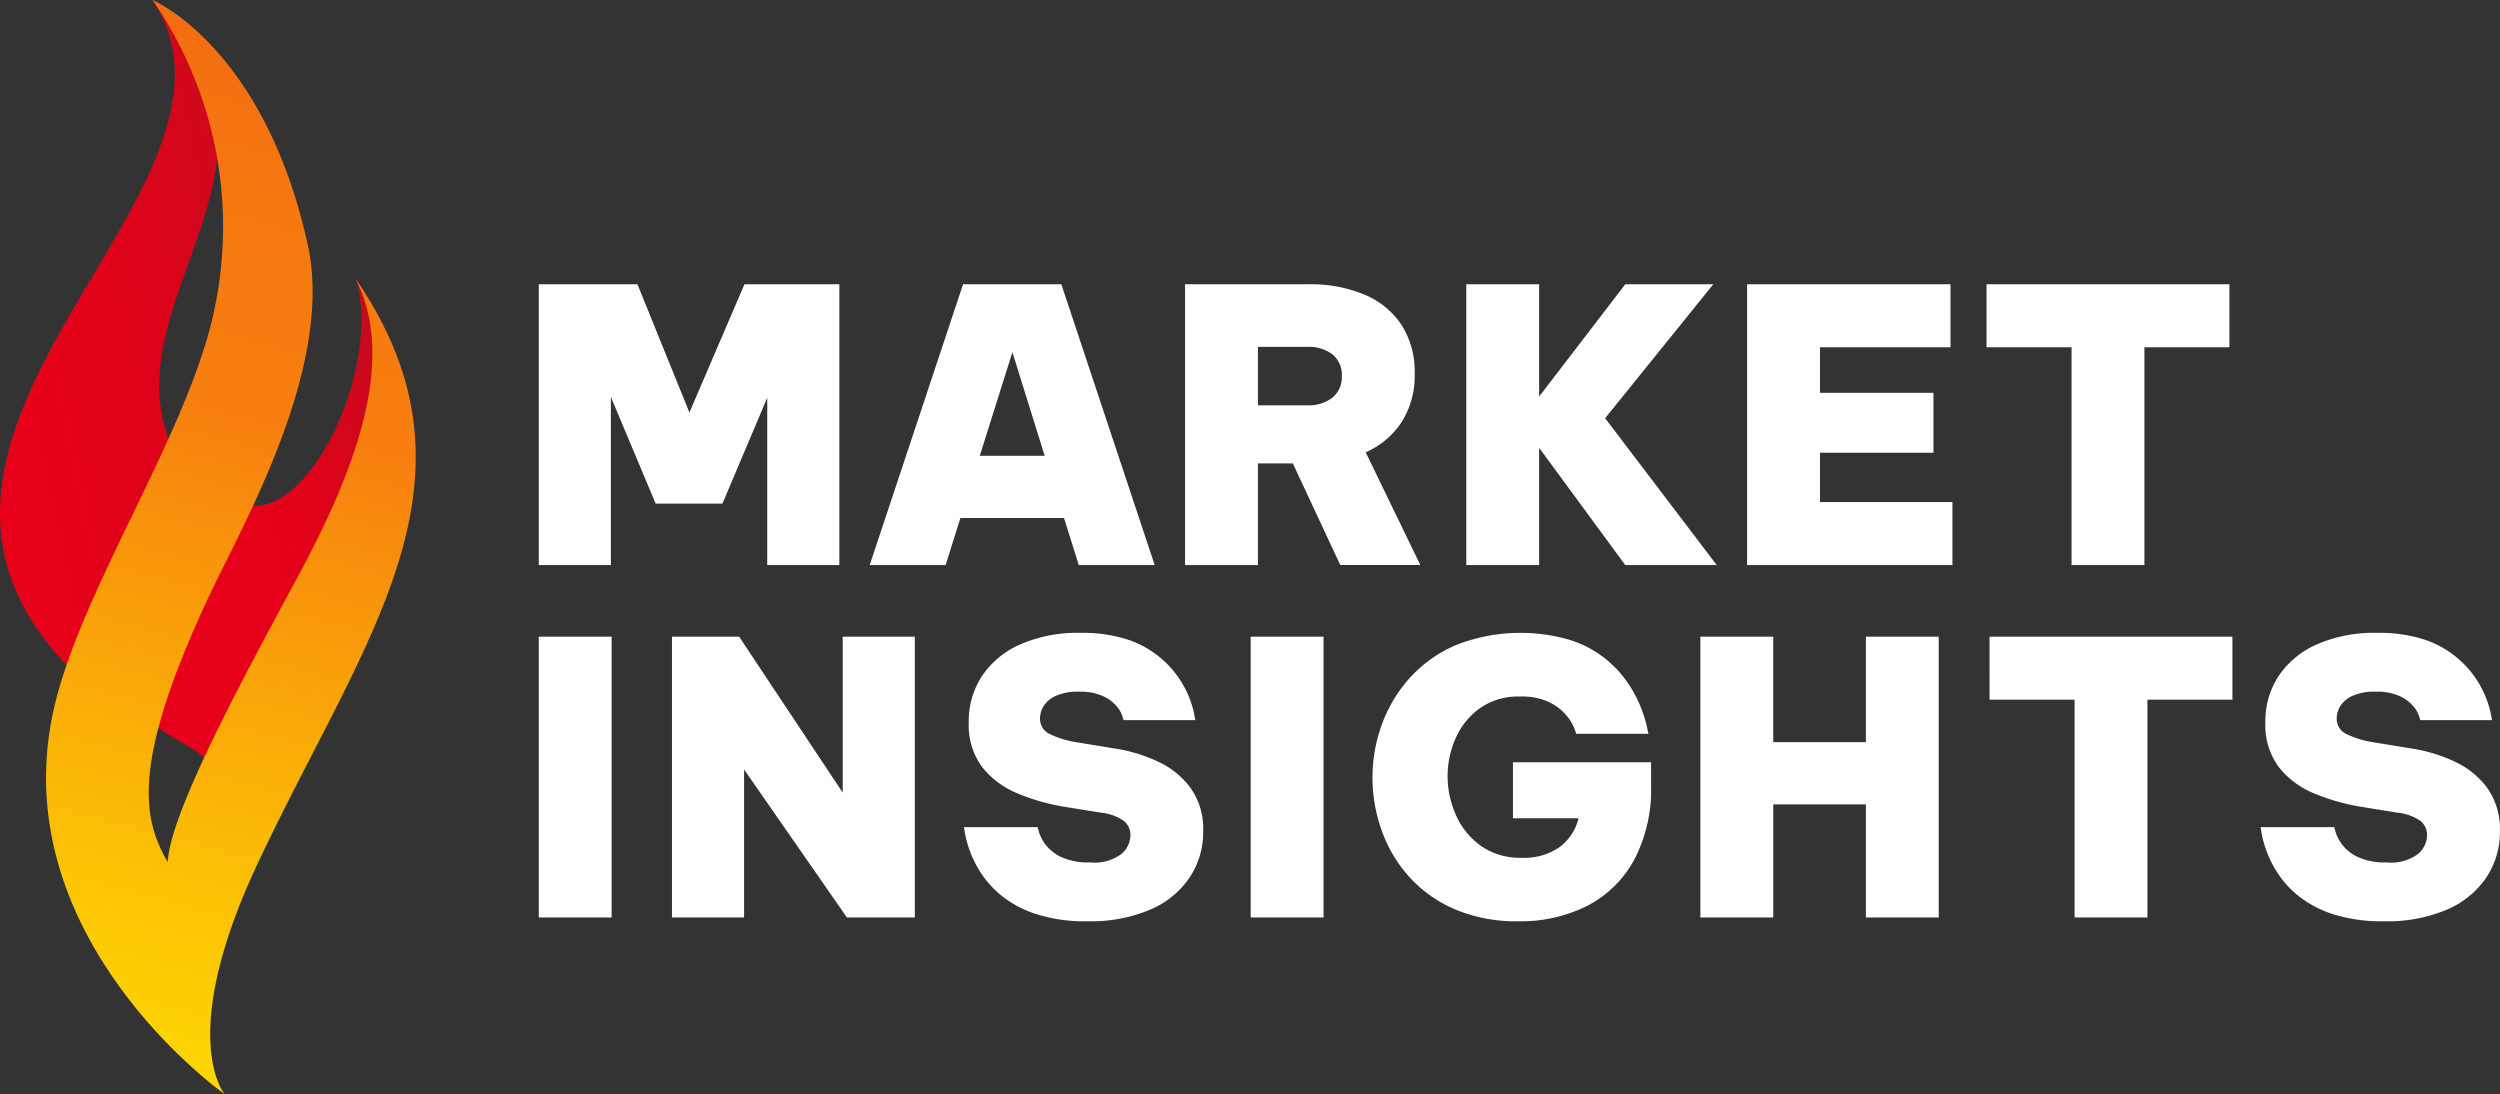 <svg xmlns="http://www.w3.org/2000/svg" xmlns:xlink="http://www.w3.org/1999/xlink" width="152.043" height="66.536" viewBox="0 0 152.043 66.536">
  <rect x="0" y="0" width="152.043" height="66.536" fill="#333333" stroke="none"/>
  <defs>
    <linearGradient id="linear-gradient" x1="1.655" y1="-0.33" x2="0.302" y2="0.219" gradientUnits="objectBoundingBox">
      <stop offset="0" stop-color="#770b14"/>
      <stop offset="0.194" stop-color="#950f1a"/>
      <stop offset="0.371" stop-color="#aa111e"/>
      <stop offset="0.488" stop-color="#b21320"/>
      <stop offset="0.669" stop-color="#cd081c"/>
      <stop offset="0.833" stop-color="#df0219"/>
      <stop offset="0.952" stop-color="#e60019"/>
    </linearGradient>
    <linearGradient id="linear-gradient-2" x1="1.955" y1="-0.196" x2="0.249" y2="0.287" xlink:href="#linear-gradient"/>
    <linearGradient id="linear-gradient-3" x1="0.5" y1="-0.264" x2="0.331" y2="1.162" gradientUnits="objectBoundingBox">
      <stop offset="0" stop-color="#ec4219"/>
      <stop offset="0.102" stop-color="#f05a14"/>
      <stop offset="0.213" stop-color="#f46e11"/>
      <stop offset="0.326" stop-color="#f67a0f"/>
      <stop offset="0.442" stop-color="#f77e0f"/>
      <stop offset="0.511" stop-color="#f88e0c"/>
      <stop offset="0.734" stop-color="#fbbe05"/>
      <stop offset="0.904" stop-color="#fedc01"/>
      <stop offset="1" stop-color="#ffe800"/>
    </linearGradient>
  </defs>
  <g id="Group_2265" data-name="Group 2265" transform="translate(-67.908 -34.671)">
    <g id="Group_66" data-name="Group 66" transform="translate(67.908 34.671)">
      <path id="Path_378" data-name="Path 378" d="M105.3,109.631c-1.041,2.265-5.356,10.35-5.909,12.845,2.759,2.758,4.432,1.414,4.527,5.753,1.758-4.072,3.986-8.988,6.036-12.779,3.408-6.3,5.941-14.287,2.37-19.423C113.96,101.4,109.292,111.254,105.3,109.631Z" transform="translate(-90.678 -79.049)" fill="url(#linear-gradient)"/>
      <path id="Path_379" data-name="Path 379" d="M78.883,62.916c-5.47-9.431,8.865-18.107-1.7-28.245,7.717,11.807-20.713,26.844-3.819,41.8C74.02,77.05,77.373,66.119,78.883,62.916Z" transform="translate(-67.908 -34.671)" fill="url(#linear-gradient-2)"/>
      <path id="Path_380" data-name="Path 380" d="M96.873,51.65c2.3,4.617.445,10.736-3.531,18.091-3.491,6.455-7.777,14.4-7.913,17.37-1.489-2.6-2.321-5.9,2.55-16.266,1.976-4.2,7.591-13.858,5.97-21.263-2.643-12.071-9.443-14.911-9.443-14.911a24.3,24.3,0,0,1,3.721,19.012c-1.624,7.439-8.077,16.848-9.72,24.082-3.159,13.913,10.375,23.442,10.375,23.442s-2.928-3.458,1.97-13.916C97.283,73.559,105.312,63.965,96.873,51.65Z" transform="translate(-75.228 -34.671)" fill="url(#linear-gradient-3)"/>
    </g>
    <path id="Path_1758" data-name="Path 1758" d="M1.68-3.641V-20.72h6l3.162,7.8,3.347-7.8h5.77V-3.641H15.574V-13.819L12.851-7.38H8.789L6.065-13.865V-3.641Zm20.126,0L27.483-20.72h5.978L39.138-3.641H34.522l-.9-2.862h-6.3l-.9,2.862ZM28.5-10.288h3.947l-1.962-6.3ZM40.985-3.641V-20.72h7.524a8.494,8.494,0,0,1,3.37.623,5.013,5.013,0,0,1,2.262,1.835,5.27,5.27,0,0,1,.808,2.989,5.24,5.24,0,0,1-.8,2.943A5,5,0,0,1,51.971-10.5l3.323,6.855h-4.87L47.539-9.826H45.416v6.185ZM48.44-16.912H45.416v3.554H48.44a2.328,2.328,0,0,0,1.5-.462,1.587,1.587,0,0,0,.577-1.316,1.58,1.58,0,0,0-.577-1.327A2.369,2.369,0,0,0,48.44-16.912ZM58.087-3.641V-20.72h4.431v6.832l5.239-6.832h5.354l-6.578,8.147L73.32-3.641H67.757l-5.239-7.132v7.132Zm17.079,0V-20.72H87.537v3.831H79.6v2.77h6.9v3.647H79.6v3h8.055v3.831Zm19.733,0V-16.889h-5.17V-20.72H104.5v3.831H99.33V-3.641ZM1.68,17.79V.711H6.111V17.79Zm8.1,0V.711h4.085l6.3,9.486V.711h4.385V17.79H20.421l-6.255-9v9Zm25.249.231A9.74,9.74,0,0,1,32,17.606a6.743,6.743,0,0,1-2.077-1.062,5.922,5.922,0,0,1-1.3-1.385,6.628,6.628,0,0,1-.715-1.385,6.481,6.481,0,0,1-.3-1.062l-.069-.415h4.477l.092.323a2.509,2.509,0,0,0,.4.75,2.588,2.588,0,0,0,.958.75,3.965,3.965,0,0,0,1.754.323,2.738,2.738,0,0,0,1.9-.519,1.538,1.538,0,0,0,.542-1.119,1.1,1.1,0,0,0-.4-.889,3.01,3.01,0,0,0-1.4-.5l-2.285-.369a12.725,12.725,0,0,1-2.793-.808,5.26,5.26,0,0,1-2.135-1.593,4.269,4.269,0,0,1-.819-2.723,4.981,4.981,0,0,1,.819-2.839,5.446,5.446,0,0,1,2.343-1.916A8.7,8.7,0,0,1,34.615.48a8.974,8.974,0,0,1,2.793.381,6.083,6.083,0,0,1,4.131,4.547l.069.381H37.246l-.081-.265a1.827,1.827,0,0,0-.358-.6,2.434,2.434,0,0,0-.819-.6,3.372,3.372,0,0,0-1.466-.265,3.212,3.212,0,0,0-1.4.254,1.683,1.683,0,0,0-.739.623,1.436,1.436,0,0,0-.219.739,1.029,1.029,0,0,0,.635.981,5.828,5.828,0,0,0,1.558.473l2.4.392a9.46,9.46,0,0,1,2.643.819,5.093,5.093,0,0,1,1.95,1.616,4.3,4.3,0,0,1,.739,2.573,5,5,0,0,1-.831,2.839,5.5,5.5,0,0,1-2.4,1.95A9.337,9.337,0,0,1,35.03,18.021Zm9.947-.231V.711h4.431V17.79Zm16.271.231a9.474,9.474,0,0,1-3.877-.739A7.982,7.982,0,0,1,54.6,15.3a8.415,8.415,0,0,1-1.662-2.816,9.573,9.573,0,0,1-.554-3.208,9.4,9.4,0,0,1,.565-3.208,8.6,8.6,0,0,1,1.685-2.827,8.1,8.1,0,0,1,2.8-2.008A10.742,10.742,0,0,1,64.422.919a6.768,6.768,0,0,1,2.135,1.142A6.845,6.845,0,0,1,67.93,3.55a7.574,7.574,0,0,1,.785,1.489,8.22,8.22,0,0,1,.358,1.142l.092.439H64.78l-.127-.346a2.862,2.862,0,0,0-.485-.785A3.2,3.2,0,0,0,63.141,4.7a3.884,3.884,0,0,0-1.777-.346,4.068,4.068,0,0,0-2.435.7,4.41,4.41,0,0,0-1.477,1.812,5.639,5.639,0,0,0-.5,2.331,5.765,5.765,0,0,0,.508,2.366,4.547,4.547,0,0,0,1.512,1.869,4.118,4.118,0,0,0,2.481.727,3.74,3.74,0,0,0,2.32-.658,3.079,3.079,0,0,0,1.142-1.743H60.926V8.351h8.4V9.758a9.157,9.157,0,0,1-1.039,4.547,6.8,6.8,0,0,1-2.85,2.781A9.011,9.011,0,0,1,61.249,18.021Zm11.078-.231V.711h4.431V7.127H82.39V.711h4.431V17.79H82.39V10.912H76.758V17.79Zm22.757,0V4.542h-5.17V.711h14.771V4.542h-5.17V17.79Zm18.81.231a9.74,9.74,0,0,1-3.035-.415,6.743,6.743,0,0,1-2.077-1.062,5.921,5.921,0,0,1-1.3-1.385,6.628,6.628,0,0,1-.715-1.385,6.482,6.482,0,0,1-.3-1.062l-.069-.415h4.477l.092.323a2.509,2.509,0,0,0,.4.75,2.588,2.588,0,0,0,.958.75,3.965,3.965,0,0,0,1.754.323,2.738,2.738,0,0,0,1.9-.519,1.538,1.538,0,0,0,.542-1.119,1.1,1.1,0,0,0-.4-.889,3.01,3.01,0,0,0-1.4-.5l-2.285-.369a12.725,12.725,0,0,1-2.793-.808,5.26,5.26,0,0,1-2.135-1.593,4.269,4.269,0,0,1-.819-2.723,4.981,4.981,0,0,1,.819-2.839,5.446,5.446,0,0,1,2.343-1.916A8.7,8.7,0,0,1,113.478.48a8.974,8.974,0,0,1,2.793.381A6.084,6.084,0,0,1,120.4,5.408l.069.381h-4.362l-.081-.265a1.827,1.827,0,0,0-.358-.6,2.434,2.434,0,0,0-.819-.6,3.372,3.372,0,0,0-1.466-.265,3.212,3.212,0,0,0-1.4.254,1.683,1.683,0,0,0-.739.623,1.436,1.436,0,0,0-.219.739,1.029,1.029,0,0,0,.635.981,5.828,5.828,0,0,0,1.558.473l2.4.392a9.46,9.46,0,0,1,2.643.819,5.093,5.093,0,0,1,1.95,1.616,4.3,4.3,0,0,1,.739,2.573,5,5,0,0,1-.831,2.839,5.5,5.5,0,0,1-2.4,1.95A9.337,9.337,0,0,1,113.894,18.021Z" transform="translate(98.995 72.679)" fill="#fff"/>
  </g>
</svg>
